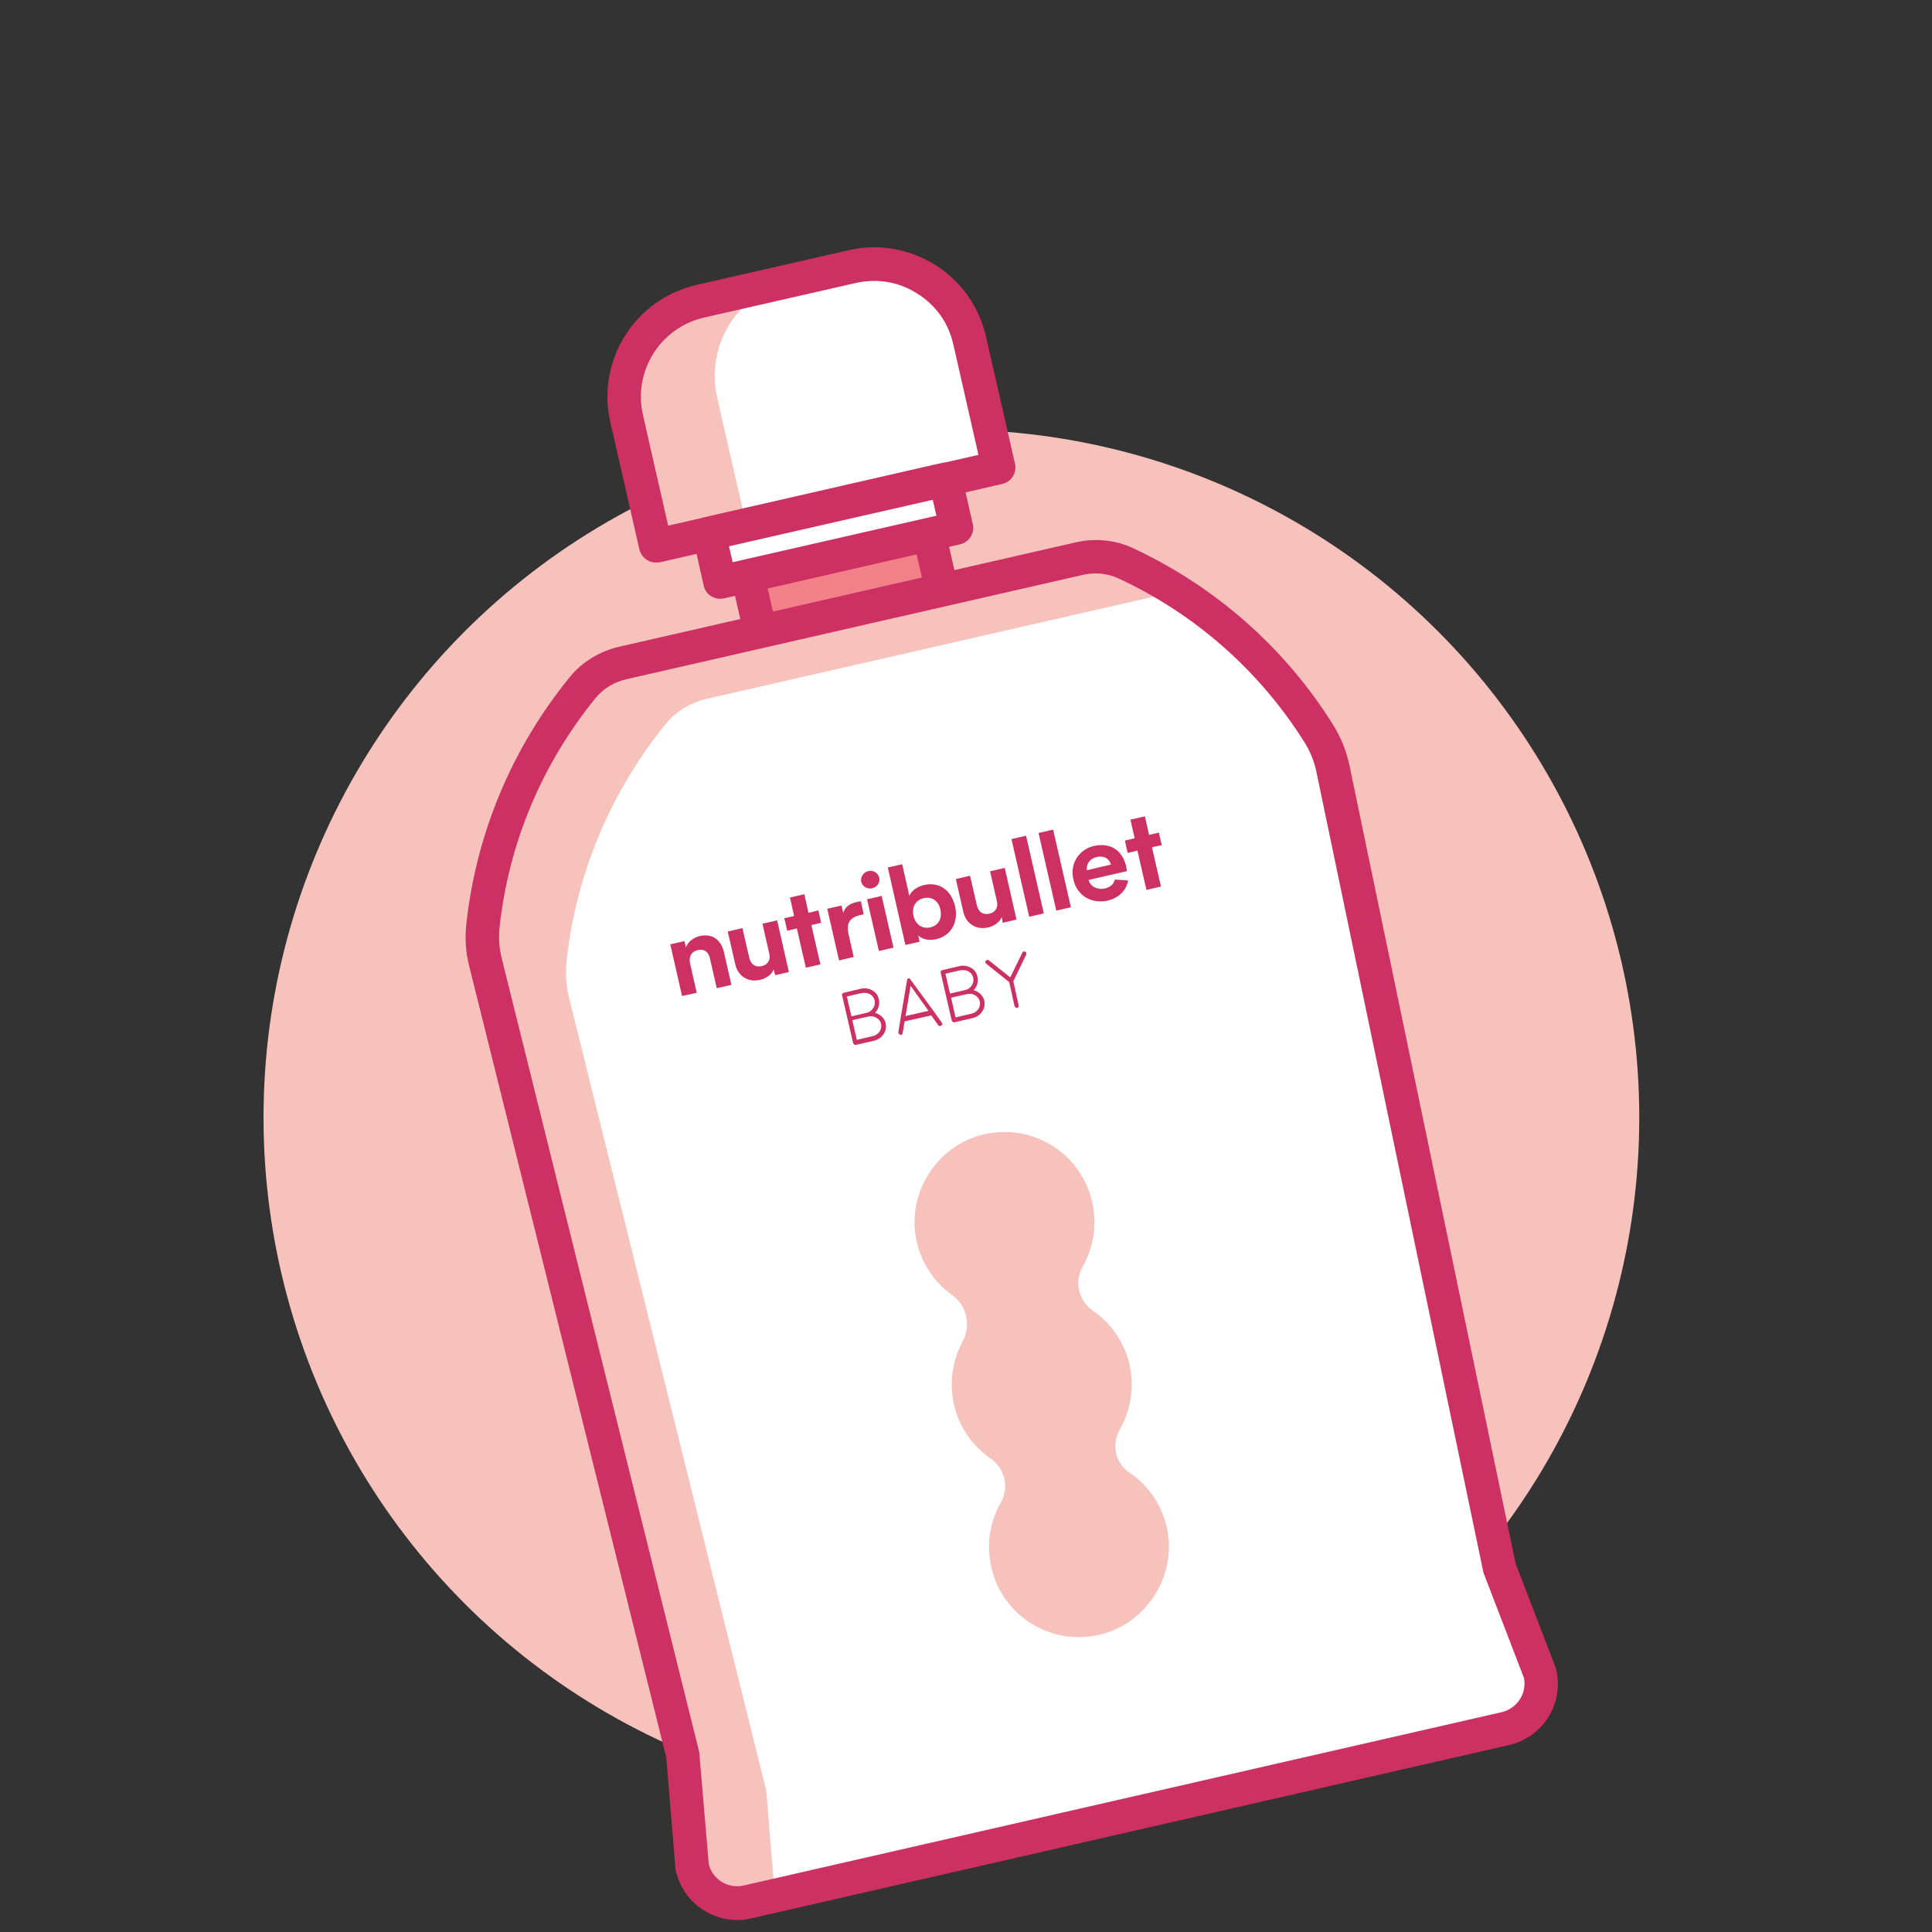 <?xml version="1.0" encoding="utf-8"?>
<svg xmlns="http://www.w3.org/2000/svg" width="125" height="125" viewBox="0 0 125 125">
    <rect x="0" y="0" width="125" height="125" fill="#333333" stroke="none"/>
    <g fill="none" fill-rule="evenodd">
        <g fill-rule="nonzero">
            <g>
                <g>
                    <g>
                        <g transform="translate(-138 -770) translate(95 688) translate(0 82) translate(43) translate(17 16)">
                            <circle cx="44.555" cy="56.304" r="44.505" fill="#F7C2BC"/>
                            <g>
                                <path fill="#F28089" d="M18.998 19.84L31.044 19.84 31.044 25.725 18.998 25.725z" transform="translate(12.857) rotate(-12.88 25.021 22.782)"/>
                                <path fill="#CD3163" d="M19.82 28.068c-.208 0-.406-.05-.574-.168-.247-.158-.415-.405-.484-.673l-1.306-5.736c-.129-.583.237-1.167.82-1.295l11.74-2.68c.584-.13 1.168.237 1.296.82l1.306 5.737c.128.583-.238 1.167-.821 1.295l-11.75 2.68c-.069.02-.148.02-.227.02zm-.01-6.003l.83 3.62 9.634-2.206-.831-3.62-9.633 2.206z" transform="translate(12.857)"/>
                                <path fill="#FFF" d="M34.744 14.232L12.56 19.305l-2.027-8.861c-.702-3.056 1.207-6.092 4.263-6.795l11.116-2.541c3.056-.703 6.092 1.206 6.795 4.262l2.037 8.862z" transform="translate(12.857)"/>
                                <path fill="#F7C2BC" d="M21.303 2.156c-3.412.781-5.538 4.174-4.757 7.586l1.88 8.218-5.846 1.336-1.879-8.22c-.781-3.411 1.345-6.803 4.757-7.585l5.845-1.335z" transform="translate(12.857)"/>
                                <path fill="#CD3163" d="M12.57 20.393c-.207 0-.405-.049-.573-.168-.248-.158-.416-.405-.485-.672l-1.879-8.239c-.445-1.928-.099-3.916.95-5.598 1.048-1.67 2.7-2.838 4.628-3.283l9.84-2.245c1.93-.445 3.917-.099 5.598.95 1.672 1.048 2.839 2.7 3.284 4.628l1.88 8.238c.068.287.009.574-.14.821-.158.248-.405.416-.672.485l-22.183 5.074c-.09.01-.169.01-.248.01zM26.713 2.176c-.386 0-.791.04-1.177.128l-9.85 2.245c-2.819.653-4.59 3.462-3.946 6.29l1.631 7.17 20.077-4.578-1.632-7.17c-.306-1.365-1.137-2.532-2.324-3.264-.85-.554-1.81-.821-2.779-.821z" transform="translate(12.857)"/>
                                <path fill="#FFF" d="M16.178 16.734L31.864 16.734 31.864 19.948 16.178 19.948z" transform="translate(12.857) rotate(-12.88 24.021 18.34)"/>
                                <path fill="#CD3163" d="M16.724 22.737c-.494 0-.95-.336-1.048-.84l-.712-3.135c-.07-.287-.01-.574.138-.821.149-.248.406-.416.673-.485l15.3-3.501c.583-.139 1.167.237 1.295.82l.712 3.136c.07.287.01.574-.138.82-.158.248-.406.416-.673.485l-15.3 3.502c-.079.02-.158.02-.247.02zm.584-3.392l.237 1.029 13.184-3.007-.238-1.029-13.183 3.007z" transform="translate(12.857)"/>
                                <path fill="#FFF" d="M56.384 33.725l10.79 51.726 2.62 6.804c.366 1.612-.632 3.204-2.245 3.58l-49.045 11.216c-1.612.365-3.204-.633-3.58-2.246l-.593-7.279-12.758-51.27c-.198-.801-.248-1.632-.159-2.463.633-5.667 2.908-10.968 6.449-15.32.662-.8 1.572-1.364 2.59-1.592l29.552-6.755c1.01-.237 2.077-.128 3.027.307 5.073 2.374 9.425 6.162 12.452 10.998.415.712.731 1.473.9 2.294z" transform="translate(12.857)"/>
                                <path fill="#F7C2BC" d="M46.454 22.352c-.366 0-.712.04-1.078.118l-29.552 6.755c-1.009.238-1.928.791-2.591 1.593-3.53 4.331-5.806 9.652-6.429 15.3-.089.82-.04 1.661.159 2.462L19.72 99.85l.554 6.785-1.79.406c-1.612.366-3.205-.653-3.58-2.245l-.594-7.29-12.758-51.27c-.198-.8-.257-1.632-.158-2.462.632-5.667 2.907-10.969 6.428-15.3.663-.801 1.573-1.365 2.591-1.593l29.552-6.755c1.009-.237 2.077-.128 3.036.307 1.197.574 2.354 1.207 3.452 1.919z" transform="translate(12.857)"/>
                                <path fill="#CD3163" d="M17.842 108.227c-1.86 0-3.54-1.285-3.966-3.164-.01-.05-.03-.1-.03-.159l-.593-7.18-12.749-51.2c-.237-.92-.296-1.88-.178-2.84C.98 37.86 3.284 32.38 7.002 27.812c.801-.989 1.929-1.671 3.195-1.968l29.551-6.755c1.256-.287 2.582-.158 3.719.386 5.33 2.492 9.801 6.428 12.917 11.403.514.82.87 1.71 1.068 2.64l10.75 51.637 2.591 6.735c.01.05.04.099.04.138.247 1.069.05 2.157-.514 3.076-.584.92-1.474 1.553-2.542 1.8L18.732 108.12c-.297.069-.594.108-.89.108zm-1.84-3.6c.257.99 1.256 1.583 2.255 1.365l49.045-11.215c1-.237 1.632-1.207 1.444-2.206l-2.591-6.735c-.03-.05-.04-.099-.05-.168l-10.79-51.725c-.138-.683-.405-1.335-.78-1.929-2.899-4.609-7.053-8.278-12.008-10.582-.712-.336-1.532-.416-2.324-.237l-29.541 6.754c-.792.178-1.494.614-1.988 1.217-3.452 4.243-5.598 9.336-6.201 14.746-.08.702-.04 1.404.128 2.077l12.758 51.27c.01.05.03.119.03.168l.613 7.2z" transform="translate(12.857)"/>
                                <path fill="#F7C2BC" d="M43.22 79.28c1.246.84 2.176 2.175 2.462 3.797.534 2.947-1.364 5.904-4.262 6.656-3.195.83-6.419-1.137-7.14-4.332-.337-1.493-.08-2.967.622-4.203.544-.95.257-2.196-.653-2.819-1.167-.801-2.047-2.027-2.383-3.501-.326-1.444-.09-2.868.554-4.075.554-1.008.287-2.324-.653-2.996-1.197-.841-2.077-2.156-2.364-3.72-.534-2.946 1.345-5.903 4.243-6.655 3.195-.84 6.429 1.127 7.16 4.332.337 1.493.08 2.967-.622 4.203-.544.95-.258 2.196.652 2.819 1.167.8 2.048 2.027 2.384 3.5.336 1.474.079 2.968-.623 4.194-.564.96-.297 2.176.623 2.8z" transform="translate(12.857)"/>
                                <g fill="#CD3163">
                                    <g>
                                        <path d="M1.77 6.112c-.04.01-.079 0-.099-.03-.04-.03-.049-.049-.069-.089L.89 2.908c-.01-.04 0-.08.01-.1.03-.039.05-.049.089-.068l1.088-.258c.277-.069.534-.03.761.1.238.128.376.326.426.583.04.158.03.306-.01.465-.04.158-.129.286-.238.405.169.04.307.129.446.247.118.12.207.258.247.426.05.247.01.494-.139.712-.148.217-.366.366-.633.425l-1.167.267zm-.277-1.85l.95-.217c.198-.04.346-.138.455-.307.099-.158.138-.326.099-.504-.04-.168-.139-.307-.307-.405-.168-.09-.346-.1-.544-.07l-.95.218.297 1.286zm.347 1.524l1.008-.238c.198-.04.347-.138.465-.296.1-.159.139-.327.1-.495-.04-.178-.14-.306-.308-.405-.168-.09-.346-.119-.543-.07h-.01c-.01 0-.03.01-.05.01l-.95.218.288 1.276zM4.648 5.44c-.04 0-.069-.03-.089-.05-.03-.04-.03-.07-.03-.099l.14-.87.424-2.512v-.03l.01-.01c0-.01 0-.01.01-.01l.01-.01c0-.01.01-.01.01-.01.01-.01.03-.03.04-.03h.04c.029 0 .039 0 .049.01h.01c.01 0 .01.01.01.01l.01.01c.01 0 .01.01.01.01.009.01.009.01.009.03l1.523 2.077.504.712c.03.04.03.07.03.099 0 .04-.03.07-.05.089-.01.01-.039.03-.049.03-.069.01-.118 0-.158-.05l-.455-.633-1.72.386-.13.762c-.01.069-.049.098-.098.118h-.03s-.02-.03-.03-.03zm1.83-1.533L5.321 2.285l-.326 1.958 1.483-.336zM8.15 4.648c-.04.01-.08 0-.1-.03-.039-.029-.049-.049-.069-.088L7.27 1.444c-.01-.04 0-.08.01-.099.03-.04.05-.05.09-.07l1.087-.256c.277-.07.534-.03.762.099.237.128.375.326.425.583.04.158.03.307-.01.465-.04.158-.129.287-.237.405.168.04.306.129.445.248.118.118.207.257.247.425.05.247.01.494-.139.712-.148.218-.365.366-.633.425l-1.167.267zM7.872 2.79l.949-.218c.198-.04.346-.138.455-.306.099-.158.138-.327.099-.505-.04-.168-.139-.306-.307-.405-.168-.09-.346-.099-.544-.07l-.95.218.298 1.286zm.356 1.543l1.008-.237c.198-.04.347-.139.465-.297.1-.158.139-.327.1-.495-.04-.178-.14-.306-.307-.405-.169-.1-.347-.119-.544-.07h-.01c-.01 0-.03.01-.05.01l-.95.218.288 1.276zM12.729.08c.04.009.069.039.079.078.01.04.01.08-.01.119l-.831 1.72.346 1.554c.01.04 0 .079-.01.098-.03.04-.05.05-.089.07-.04.01-.079 0-.099-.03-.04-.03-.05-.05-.069-.089L11.7 2.047 10.207.851c-.03-.03-.05-.05-.05-.09 0-.039.01-.079.04-.098.03-.03.05-.05.089-.05.04 0 .079 0 .099.03l1.384 1.098.782-1.593c.01-.04.04-.069.079-.079.02-.01.059 0 .099.01z" transform="translate(12.857) translate(12.857 36.593) translate(10.88 8.901)"/>
                                    </g>
                                    <path d="M2.364 11.64l-.95.208-.761-3.343.92-.207.089.415c.128-.386.514-.653.89-.742.87-.197 1.404.297 1.572 1.039l.485 2.116-.95.218-.445-1.948c-.089-.376-.346-.623-.79-.515-.416.09-.584.455-.495.841l.435 1.919zM7.338 10.127c-.118.347-.494.584-.86.673-.84.198-1.464-.287-1.622-1.009l-.485-2.116.95-.218.445 1.929c.089.376.346.623.791.534.416-.09.594-.425.505-.801L6.616 7.17l.95-.217.761 3.343-.89.207-.099-.376zM13.164 6.557l-.307.08c-.484.118-.84.425-.682 1.156l.346 1.533-.95.218-.761-3.343.92-.208.118.495c.119-.495.584-.663.88-.722l.258-.05.178.841z" transform="translate(12.857) translate(12.857 36.593)"/>
                                    <path d="M13.754 5.439L14.724 5.439 14.724 8.871 13.754 8.871z" transform="translate(12.857) translate(12.857 36.593) rotate(-12.88 14.239 7.155)"/>
                                    <path d="M15.864 8.545l-1.138-5.014.93-.208.465 2.047c.099-.277.445-.583.95-.702 1.028-.237 1.78.386 2.007 1.375.237 1.009-.247 1.919-1.246 2.136-.485.099-.89-.01-1.137-.247l.089.405-.92.208zM17.05 5.52c-.485.099-.792.534-.663 1.137.138.613.613.86 1.088.752.484-.1.791-.534.653-1.157-.129-.604-.594-.851-1.078-.732zM22.095 6.735c-.12.346-.495.584-.86.673-.842.197-1.465-.287-1.623-1.01l-.485-2.116.92-.217.445 1.928c.09.376.346.623.792.534.415-.089.593-.425.504-.8l-.445-1.949.95-.218.76 3.343-.89.208-.068-.376z" transform="translate(12.857) translate(12.857 36.593)"/>
                                    <path d="M23.289 1.522L24.258 1.522 24.258 6.675 23.289 6.675z" transform="translate(12.857) translate(12.857 36.593) rotate(-12.88 23.774 4.098)"/>
                                    <path d="M25.041 1.126L26.01 1.126 26.01 6.279 25.041 6.279z" transform="translate(12.857) translate(12.857 36.593) rotate(-12.88 25.526 3.703)"/>
                                    <path d="M32.262 1.276L31.629 1.424 31.362.227 30.422.435 30.699 1.642 30.066 1.79 30.244 2.591 30.877 2.443 31.46 4.985 32.4 4.767 31.816 2.225 32.449 2.087zM10.236 6.31L9.593 6.468 9.326 5.262 8.397 5.479 8.664 6.676 8.031 6.814 8.219 7.625 8.842 7.477 9.425 10.019 10.365 9.801 9.781 7.259 10.414 7.111zM13.46 3.768c.327-.079.633.119.713.425.069.297-.129.614-.455.683-.327.079-.633-.119-.713-.416-.059-.316.149-.623.455-.692zM29.423 4.312c-.079.277-.277.495-.663.584-.464.099-.93-.129-1.048-.554l2.492-.574c0-.01-.03-.158-.05-.287-.246-1.078-1.038-1.582-2.116-1.335-.89.208-1.552 1.088-1.305 2.156.257 1.128 1.256 1.593 2.205 1.375.802-.178 1.247-.742 1.336-1.306l-.85-.059zm-1.187-1.454c.544-.118.84.158.93.485l-1.553.366c-.069-.317.129-.732.623-.85z" transform="translate(12.857) translate(12.857 36.593)"/>
                                </g>
                            </g>
                        </g>
                    </g>
                </g>
            </g>
        </g>
    </g>
</svg>